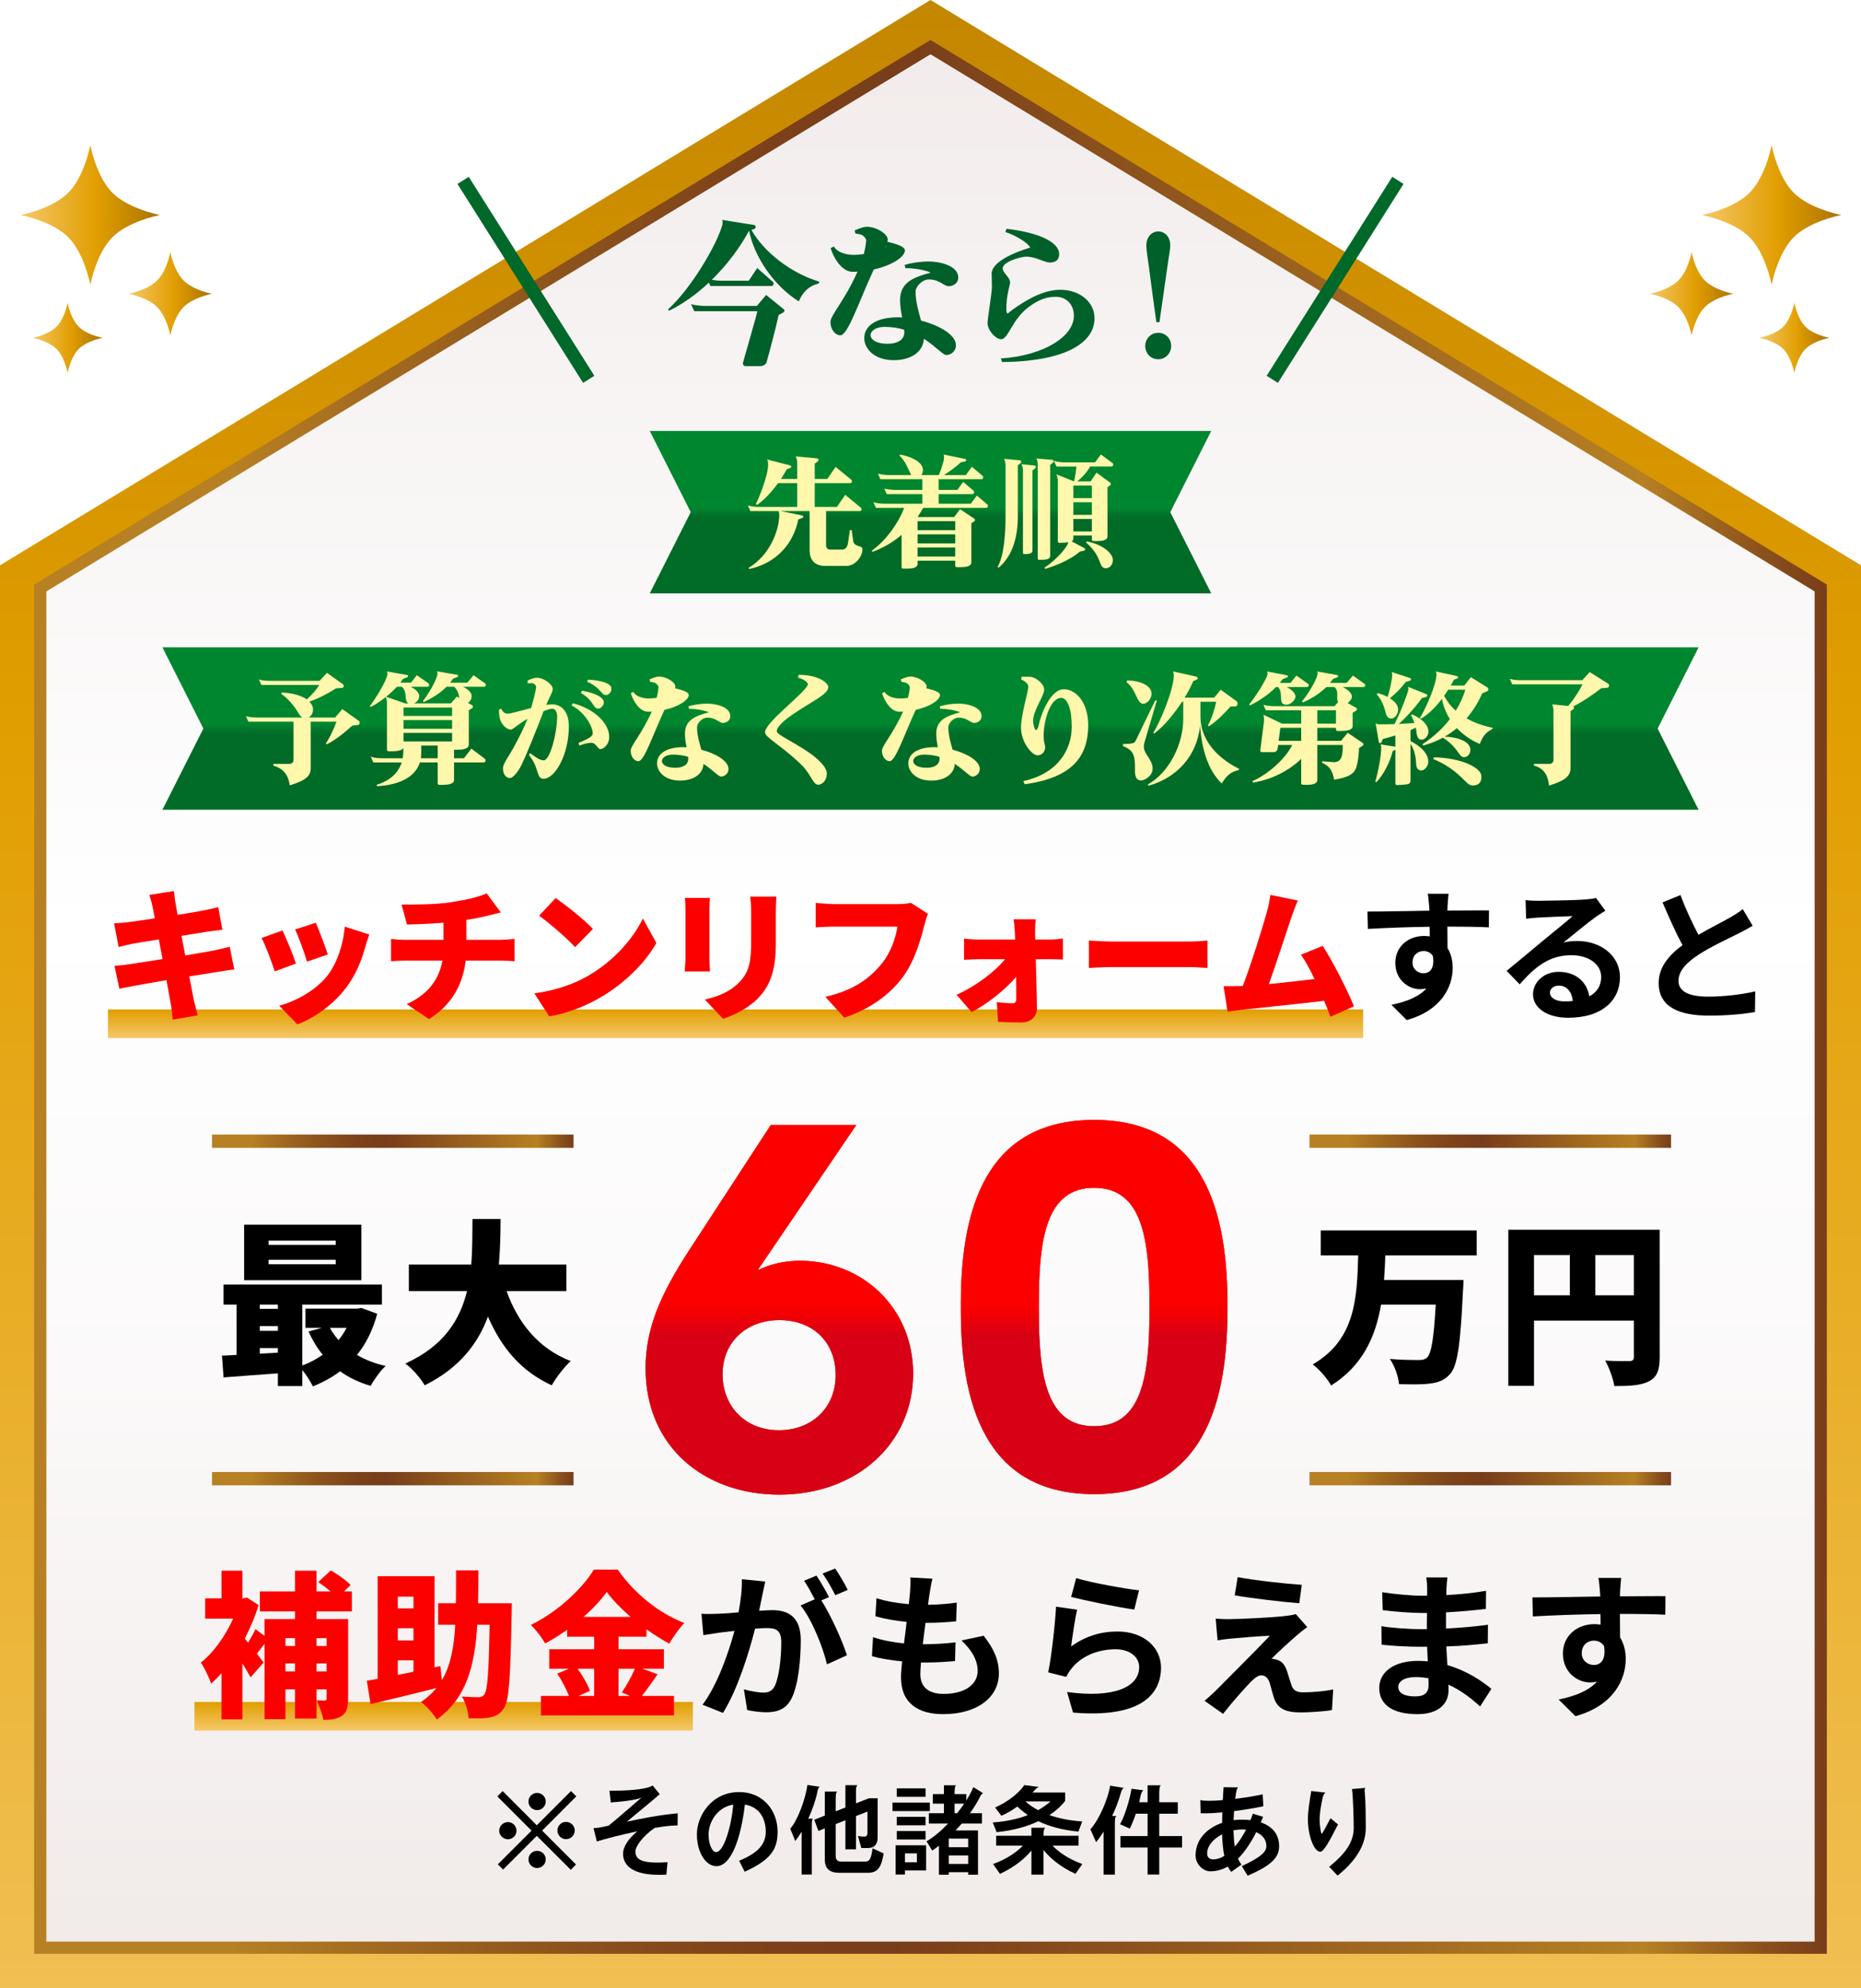 <?xml version="1.0" encoding="UTF-8"?>
<svg id="_レイヤー_1" data-name="レイヤー_1" xmlns="http://www.w3.org/2000/svg" version="1.1" xmlns:xlink="http://www.w3.org/1999/xlink" viewBox="0 0 456 487">
  <!-- Generator: Adobe Illustrator 29.5.1, SVG Export Plug-In . SVG Version: 2.1.0 Build 141)  -->
  <defs>
    <style>
      .st0 {
        fill: url(#New_Gradient_Swatch_61);
      }

      .st1 {
        fill: url(#_新規グラデーションスウォッチ_3);
      }

      .st2 {
        fill: url(#_名称未設定グラデーション_166);
      }

      .st3 {
        fill: url(#New_Gradient_Swatch_62);
      }

      .st4 {
        filter: url(#outer-glow-2);
      }

      .st5 {
        fill: #fc0000;
      }

      .st6 {
        fill: url(#_名称未設定グラデーション_1624);
      }

      .st7 {
        fill: #006829;
      }

      .st8 {
        fill: url(#New_Gradient_Swatch_64);
      }

      .st9 {
        fill: url(#New_Gradient_Swatch_65);
      }

      .st10 {
        fill: #00602a;
      }

      .st11 {
        fill: url(#_名称未設定グラデーション_162);
      }

      .st12 {
        fill: url(#_名称未設定グラデーション_1661);
      }

      .st13 {
        filter: url(#outer-glow-1);
      }

      .st14 {
        fill: url(#_名称未設定グラデーション_1411);
      }

      .st15 {
        fill: url(#New_Gradient_Swatch_66);
      }

      .st16 {
        fill: url(#_名称未設定グラデーション_1622);
      }

      .st17 {
        fill: url(#New_Gradient_Swatch_6);
      }

      .st18 {
        fill: url(#_名称未設定グラデーション_161);
      }

      .st19 {
        fill: #fff7ab;
      }

      .st20 {
        fill: url(#New_Gradient_Swatch_63);
      }

      .st21 {
        fill: url(#_名称未設定グラデーション_1623);
      }

      .st22 {
        fill: url(#_名称未設定グラデーション_1621);
      }

      .st23 {
        fill: url(#_名称未設定グラデーション_141);
      }
    </style>
    <linearGradient id="New_Gradient_Swatch_6" data-name="New Gradient Swatch 6" x1="228" y1="569.813" x2="228" y2="-148.741" gradientUnits="userSpaceOnUse">
      <stop offset="0" stop-color="#f5c868"/>
      <stop offset=".548" stop-color="#e19e00"/>
      <stop offset=".934" stop-color="#b37900"/>
    </linearGradient>
    <linearGradient id="_名称未設定グラデーション_161" data-name="名称未設定グラデーション 161" x1="228" y1="556.308" x2="228" y2="-130.659" gradientUnits="userSpaceOnUse">
      <stop offset="0" stop-color="#e9e0de"/>
      <stop offset=".105" stop-color="#f0eae8"/>
      <stop offset=".317" stop-color="#fbf9f9"/>
      <stop offset=".48" stop-color="#fff"/>
      <stop offset="1" stop-color="#e9e0de"/>
    </linearGradient>
    <linearGradient id="_名称未設定グラデーション_162" data-name="名称未設定グラデーション 162" x1="8.37" y1="244.212" x2="447.63" y2="244.212" gradientUnits="userSpaceOnUse">
      <stop offset="0" stop-color="#b78023"/>
      <stop offset=".099" stop-color="#b78023"/>
      <stop offset=".11" stop-color="#b78023"/>
      <stop offset=".175" stop-color="#a66e20"/>
      <stop offset=".294" stop-color="#8c531c"/>
      <stop offset=".399" stop-color="#7d421a"/>
      <stop offset=".48" stop-color="#783d1a"/>
      <stop offset=".898" stop-color="#b78023"/>
      <stop offset=".965" stop-color="#8a501c"/>
      <stop offset="1" stop-color="#783d1a"/>
    </linearGradient>
    <linearGradient id="_名称未設定グラデーション_141" data-name="名称未設定グラデーション 141" x1="228" y1="145.364" x2="228" y2="105.573" gradientUnits="userSpaceOnUse">
      <stop offset=".468" stop-color="#006c28"/>
      <stop offset=".531" stop-color="#00862f"/>
    </linearGradient>
    <linearGradient id="_名称未設定グラデーション_1411" data-name="名称未設定グラデーション 141" x1="228" y1="198.372" x2="228" y2="158.582" xlink:href="#_名称未設定グラデーション_141"/>
    <linearGradient id="_新規グラデーションスウォッチ_3" data-name="新規グラデーションスウォッチ 3" x1="229.471" y1="366.147" x2="229.471" y2="274.355" gradientUnits="userSpaceOnUse">
      <stop offset=".423" stop-color="#d70014"/>
      <stop offset=".452" stop-color="#e5000c"/>
      <stop offset=".505" stop-color="#fc0000"/>
    </linearGradient>
    <linearGradient id="New_Gradient_Swatch_61" data-name="New Gradient Swatch 6" x1="5.066" y1="52.672" x2="39.193" y2="52.672" xlink:href="#New_Gradient_Swatch_6"/>
    <linearGradient id="New_Gradient_Swatch_62" data-name="New Gradient Swatch 6" x1="31.546" y1="71.97" x2="51.934" y2="71.97" xlink:href="#New_Gradient_Swatch_6"/>
    <linearGradient id="New_Gradient_Swatch_63" data-name="New Gradient Swatch 6" x1="8.01" y1="82.764" x2="25.126" y2="82.764" xlink:href="#New_Gradient_Swatch_6"/>
    <linearGradient id="New_Gradient_Swatch_64" data-name="New Gradient Swatch 6" x1="417.04" y1="52.672" x2="451.168" y2="52.672" xlink:href="#New_Gradient_Swatch_6"/>
    <linearGradient id="New_Gradient_Swatch_65" data-name="New Gradient Swatch 6" x1="404.299" y1="71.97" x2="424.687" y2="71.97" xlink:href="#New_Gradient_Swatch_6"/>
    <linearGradient id="New_Gradient_Swatch_66" data-name="New Gradient Swatch 6" x1="431.107" y1="82.764" x2="448.223" y2="82.764" xlink:href="#New_Gradient_Swatch_6"/>
    <linearGradient id="_名称未設定グラデーション_1621" data-name="名称未設定グラデーション 162" x1="51.949" y1="279.562" x2="140.533" y2="279.562" xlink:href="#_名称未設定グラデーション_162"/>
    <linearGradient id="_名称未設定グラデーション_1622" data-name="名称未設定グラデーション 162" x1="51.949" y1="362.233" x2="140.533" y2="362.233" xlink:href="#_名称未設定グラデーション_162"/>
    <linearGradient id="_名称未設定グラデーション_1623" data-name="名称未設定グラデーション 162" x1="320.869" y1="279.562" x2="409.453" y2="279.562" xlink:href="#_名称未設定グラデーション_162"/>
    <linearGradient id="_名称未設定グラデーション_1624" data-name="名称未設定グラデーション 162" x1="320.869" y1="362.233" x2="409.453" y2="362.233" xlink:href="#_名称未設定グラデーション_162"/>
    <linearGradient id="_名称未設定グラデーション_166" data-name="名称未設定グラデーション 166" x1="180.236" y1="254.308" x2="180.236" y2="247.286" gradientUnits="userSpaceOnUse">
      <stop offset="0" stop-color="#f5c868"/>
      <stop offset="1" stop-color="#e19e00"/>
    </linearGradient>
    <linearGradient id="_名称未設定グラデーション_1661" data-name="名称未設定グラデーション 166" x1="108.707" y1="423.953" x2="108.707" y2="416.931" xlink:href="#_名称未設定グラデーション_166"/>
    <filter id="outer-glow-1" x="167.618" y="95.118" width="121" height="60" filterUnits="userSpaceOnUse">
      <feOffset dx="0" dy="0"/>
      <feGaussianBlur result="blur" stdDeviation="5.127"/>
      <feFlood flood-color="#000" flood-opacity=".75"/>
      <feComposite in2="blur" operator="in"/>
      <feComposite in="SourceGraphic"/>
    </filter>
    <filter id="outer-glow-2" x="44.618" y="148.118" width="366" height="61" filterUnits="userSpaceOnUse">
      <feOffset dx="0" dy="0"/>
      <feGaussianBlur result="blur1" stdDeviation="5.127"/>
      <feFlood flood-color="#000" flood-opacity=".75"/>
      <feComposite in2="blur1" operator="in"/>
      <feComposite in="SourceGraphic"/>
    </filter>
  </defs>
  <polygon class="st17" points="456 487 0 487 0 138.487 228 0 456 138.487 456 487"/>
  <polygon class="st18" points="9.866 477.135 9.866 144.037 228 11.543 446.134 144.037 446.134 477.135 9.866 477.135"/>
  <path class="st11" d="M447.63,478.631H8.37V143.196l.72-.437L228,9.792l219.63,133.404v335.436ZM11.362,475.639h433.275V144.88L228,13.293,11.362,144.88v330.759Z"/>
  <polygon class="st23" points="296.789 145.364 228 145.364 159.21 145.364 169.248 125.468 159.21 105.573 228 105.573 296.789 105.573 286.752 125.468 296.789 145.364"/>
  <polygon class="st14" points="416.205 198.372 228 198.372 39.795 198.372 49.832 178.477 39.795 158.582 228 158.582 416.205 158.582 406.168 178.477 416.205 198.372"/>
  <g>
    <path class="st10" d="M200.64,69.42c-2.3.613-3.871,1.916-4.906,4.408-5.979-3.679-10.923-10.846-12.188-17.323-2.07,3.909-5.251,8.24-9.122,12.034.767.153,1.571.23,2.376.23h6.669l2.07-3.105,3.834,3.372c.115.115.192.268.192.422,0,.306-.23.613-.537.613h-14.948l-.383-.843c-2.913,2.76-6.247,5.174-9.774,6.899l-.23-.345c5.557-4.983,11.882-15.676,13.3-20.658.039-.191.077-.383.077-.575,0-.23-.039-.498-.153-.69l7.896,1.264c.229.039.345.268.345.499,0,.191-.116.421-.383.498l-.651.192c2.874,5.173,9.429,10.539,16.635,12.686l-.116.421ZM191.94,76.548l-1.149.614c-.499,2.414-2.224,9.006-2.952,11.536-.153.575-.805.996-1.609.996h-3.603c-.345,0-.613-.345-.613-.69,0-.153,3.219-11.152,3.564-12.762h-15.447l-.805-1.724c1.149.306,2.338.421,3.526.421h12.61l2.261-2.683,4.255,3.449c.153.077.229.23.229.383,0,.192-.115.345-.268.46Z"/>
    <path class="st10" d="M214.105,66.009c-.076.153-.115.268-.192.421-3.602,7.819-6.17,15.714-8.01,15.714-1.149,0-2.414-1.303-2.414-3.258,0-1.724,3.335-4.982,6.631-12.341-.422.038-.843.038-1.265.038-2.184,0-4.292-2.567-5.327-5.787l.805-.421c.882,1.571,3.22,2.07,4.906,2.07.614,0,1.495-.077,2.414-.192.422-1.648.575-2.836.575-3.449,0-.383-.69-1.111-1.112-1.264-.306-.153-1.111-.268-1.533-.345l-.153-.767c1.61-.651,2.3-.882,2.99-.882,2.3,0,5.098,1.763,5.098,3.105,0,.192-.039.383-.077.575,2.722.652,4.293,1.303,4.293,2.108,0,1.533-3.067,3.679-7.628,4.676ZM232.388,70.109c-1.112,0-2.108-1.648-4.791-1.648-1.648,0-3.258,1.724-3.258,3.027.039,2.645.767,4.868,1.341,7.052,4.446,1.15,8.547,3.449,8.547,6.055,0,1.571-1.341,2.376-2.337,2.376-.843,0-2.606-2.108-5.52-3.986-.153,3.334-3.335,5.251-7.359,5.251-5.059,0-7.243-3.066-7.243-5.366,0-3.104,2.99-5.135,8.202-5.135.345,0,.69,0,1.073.038-.269-1.38-.498-2.912-.498-4.292,0-4.408,3.488-5.595,7.512-6.707-1.265-.575-3.91-1.073-5.826-1.073h-.383l-.192-.804c1.763-.537,3.948-.843,5.941-.843,2.3,0,7.206.843,7.206,3.986,0,1.188-1.035,2.069-2.414,2.069ZM221.541,80.764c-1.418-.421-3.028-.69-4.791-.69-2.337,0-3.449,1.15-3.449,2.031,0,.843,1.035,2.108,4.216,2.108,2.223,0,4.063-.843,4.063-2.798,0-.192,0-.421-.039-.652ZM216.903,60.682c.192-.192.269-.383.269-.537l-.269.537Z"/>
    <path class="st10" d="M245.542,88.697l-.306-.882c10.463-.69,17.9-5.366,17.9-10.463,0-2.951-2.071-4.638-4.332-4.638-2.07,0-3.833.422-6.478,2.3-4.369,3.066-5.174,8.048-7.014,8.087-1.303,0-3.296-2.108-3.335-3.948-.039-.805,1.073-7.397,1.073-8.93,0-1.226-.076-2.568-.076-3.219.076-2.722,5.021-5.021,9.467-6.362-.691-1.265-3.642-3.027-6.095-3.794l.269-.805c8.47.996,12.916,3.449,12.916,6.209,0,1.188-.613,2.069-2.376,2.069-1.073,0-3.45-1.456-5.712-1.456-1.227,0-5.749,1.226-5.749,2.874,0,1.188,1.802,2.108,1.802,3.488,0,.728-.92,2.875-.92,6.516v.153c0,.421.153.805.306.958.614-.575,1.763-1.418,3.565-2.568,3.181-1.993,6.286-3.296,9.353-3.296,4.944,0,8.394,3.143,8.394,6.975,0,6.094-7.283,10.578-22.652,10.731Z"/>
    <path class="st10" d="M283.797,88.008c-1.878,0-3.181-1.495-3.181-3.258,0-1.724,1.342-3.219,3.181-3.219,1.916,0,3.181,1.495,3.181,3.219s-1.341,3.258-3.181,3.258ZM286.02,65.51c-.306,2.223-1.456,10.272-1.916,13.414h-.766c-.461-3.334-1.571-11.46-1.84-13.682-.229-1.648-.613-3.909-.613-5.097,0-2.146,1.38-3.449,2.913-3.449,1.763,0,2.951,1.495,2.951,3.373,0,1.111-.498,3.641-.728,5.442Z"/>
  </g>
  <g>
    <path d="M92.423,321.842c-1.077,4.048-2.757,7.364-4.953,10.077,2.024,1.206,4.393,2.111,7.02,2.714-1.249,1.119-2.886,3.402-3.66,4.866-2.843-.818-5.341-2.024-7.495-3.574-1.981,1.507-4.221,2.713-6.676,3.703-.56-1.163-1.594-2.8-2.584-4.005v3.919h-5.987v-3.101c-4.781.345-9.562.689-13.309.99l-.387-5.34c1.076-.043,2.282-.086,3.575-.172v-12.317h-3.187v-4.91h38.807v4.91h-19.512v14.901c1.809-.645,3.489-1.55,4.997-2.626-1.379-1.68-2.498-3.575-3.489-5.685l3.273-.905h-4.005v-4.695h12.663l1.033-.171,3.877,1.421ZM88.546,313.616h-28.728v-13.61h28.728v13.61ZM63.652,319.602v1.034h4.436v-1.034h-4.436ZM63.652,326.019h4.436v-1.163h-4.436v1.163ZM68.088,331.359v-1.119h-4.436v1.378l4.436-.258ZM82.259,303.926h-16.453v1.034h16.453v-1.034ZM82.259,308.62h-16.453v1.077h16.453v-1.077ZM80.837,325.287c.56,1.077,1.292,2.067,2.11,3.014.776-.947,1.421-1.937,1.981-3.014h-4.091Z"/>
    <path d="M124.126,316.286c2.8,7.795,7.797,14.083,15.721,17.141-1.55,1.379-3.661,4.134-4.652,5.943-7.581-3.488-12.318-9.216-15.634-16.839-2.455,6.632-7.021,12.619-15.505,16.839-.99-1.723-2.886-3.962-4.738-5.34,9.433-4.264,13.395-10.724,15.118-17.744h-14.256v-6.503h15.29c.302-3.79.258-7.58.302-11.154h6.892c-.043,3.574-.087,7.364-.431,11.154h16.539v6.503h-14.645Z"/>
  </g>
  <g>
    <g>
      <path class="st5" d="M158.191,335.221c0-9.61,3.45-17.865,10.844-29.201l19.838-30.433h20.948l-24.028,35.361.123.123c2.71-1.355,6.284-2.218,10.104-2.218,15.156,0,27.724,11.459,27.724,27.6,0,17.25-13.923,29.694-32.777,29.694-18.359,0-32.777-11.705-32.777-30.926ZM204.769,336.823c0-8.009-5.545-13.43-13.801-13.43-8.008,0-13.923,5.298-13.923,13.307,0,7.639,5.422,13.676,13.801,13.676,8.008,0,13.923-5.422,13.923-13.553Z"/>
      <path class="st5" d="M235.445,321.298v-2.218c0-25.874,8.009-44.725,32.653-44.725s32.653,18.851,32.653,44.725v2.218c0,25.874-8.008,44.726-32.653,44.726s-32.653-18.852-32.653-44.726ZM281.653,320.929v-1.479c0-16.263-1.848-28.462-13.554-28.462s-13.554,12.199-13.554,28.462v1.479c0,16.263,1.849,28.461,13.554,28.461s13.554-12.198,13.554-28.461Z"/>
    </g>
    <g>
      <path class="st1" d="M158.191,335.221c0-9.61,3.45-17.865,10.844-29.201l19.838-30.433h20.948l-24.028,35.361.123.123c2.71-1.355,6.284-2.218,10.104-2.218,15.156,0,27.724,11.459,27.724,27.6,0,17.25-13.923,29.694-32.777,29.694-18.359,0-32.777-11.705-32.777-30.926ZM204.769,336.823c0-8.009-5.545-13.43-13.801-13.43-8.008,0-13.923,5.298-13.923,13.307,0,7.639,5.422,13.676,13.801,13.676,8.008,0,13.923-5.422,13.923-13.553Z"/>
      <path class="st1" d="M235.445,321.298v-2.218c0-25.874,8.009-44.725,32.653-44.725s32.653,18.851,32.653,44.725v2.218c0,25.874-8.008,44.726-32.653,44.726s-32.653-18.852-32.653-44.726ZM281.653,320.929v-1.479c0-16.263-1.848-28.462-13.554-28.462s-13.554,12.199-13.554,28.462v1.479c0,16.263,1.849,28.461,13.554,28.461s13.554-12.198,13.554-28.461Z"/>
    </g>
  </g>
  <g>
    <path d="M339.432,307.543c-.042,2.025-.172,4.006-.302,6.03h19.468s-.042,1.895-.129,2.67c-.603,12.964-1.335,18.218-3.058,20.242-1.421,1.679-2.971,2.197-5.082,2.455-1.808.258-4.737.216-7.537.129-.129-1.766-1.034-4.436-2.239-6.158,2.886.258,5.728.258,7.063.258.905,0,1.464-.086,2.068-.603,1.034-.947,1.679-4.953,2.11-12.964h-13.395c-1.334,7.753-4.436,14.902-12.231,19.811-.948-1.723-2.843-3.919-4.523-5.169,10.639-6.115,10.854-16.624,11.155-26.702h-9.174v-6.115h38.204v6.115h-22.397Z"/>
    <path d="M406.669,332.48c0,3.187-.646,4.866-2.627,5.9-1.981,1.034-4.652,1.163-8.484,1.163-.258-1.766-1.335-4.651-2.24-6.245,2.24.172,5.082.129,5.901.129s1.12-.258,1.12-1.034v-8.872h-24.465v15.978h-6.288v-38.243h37.084v31.224ZM375.873,317.32h8.787v-9.862h-8.787v9.862ZM400.338,317.32v-9.862h-9.433v9.862h9.433Z"/>
  </g>
  <g>
    <rect class="st7" x="127.233" y="39.733" width="3.264" height="57.648" transform="translate(-16.698 79.405) rotate(-32.275)"/>
    <rect class="st7" x="298.311" y="66.925" width="57.648" height="3.264" transform="translate(94.483 308.537) rotate(-57.724)"/>
  </g>
  <g>
    <path class="st0" d="M27.559,47.241c-2.683-2.683-4.519-7.369-5.43-11.633-.913,4.264-2.747,8.951-5.43,11.634-2.683,2.681-7.37,4.517-11.633,5.43,4.265.911,8.951,2.746,11.634,5.429,2.683,2.682,4.519,7.369,5.431,11.633.911-4.264,2.747-8.951,5.429-11.634,2.683-2.682,7.37-4.517,11.633-5.43-4.264-.911-8.95-2.747-11.634-5.429Z"/>
    <path class="st3" d="M44.984,68.725c-1.601-1.602-2.7-4.403-3.244-6.95-.545,2.547-1.64,5.347-3.243,6.95-1.603,1.601-4.404,2.699-6.95,3.244,2.547.545,5.347,1.641,6.95,3.244,1.603,1.602,2.7,4.403,3.245,6.95.544-2.548,1.641-5.347,3.243-6.95,1.602-1.602,4.403-2.699,6.949-3.245-2.546-.544-5.347-1.641-6.95-3.243Z"/>
    <path class="st20" d="M16.568,74.206c-.458,2.138-1.377,4.49-2.723,5.835-1.345,1.344-3.697,2.266-5.835,2.723,2.138.459,4.489,1.377,5.835,2.723,1.346,1.345,2.267,3.695,2.725,5.835.457-2.139,1.377-4.489,2.723-5.835,1.344-1.345,3.696-2.266,5.834-2.724-2.137-.457-4.489-1.377-5.835-2.722-1.345-1.344-2.267-3.696-2.724-5.835Z"/>
  </g>
  <g>
    <path class="st8" d="M417.04,52.67c4.263.913,8.951,2.748,11.633,5.43,2.682,2.683,4.518,7.37,5.429,11.634.913-4.263,2.749-8.95,5.431-11.633,2.683-2.683,7.369-4.518,11.634-5.429-4.263-.913-8.951-2.749-11.633-5.43-2.684-2.683-4.518-7.37-5.43-11.634-.911,4.263-2.747,8.949-5.43,11.633-2.684,2.682-7.37,4.518-11.634,5.429Z"/>
    <path class="st9" d="M404.299,71.969c2.546.546,5.347,1.643,6.949,3.245,1.602,1.603,2.699,4.403,3.243,6.95.545-2.547,1.642-5.347,3.245-6.95,1.603-1.603,4.403-2.699,6.95-3.244-2.547-.545-5.347-1.643-6.95-3.244-1.603-1.603-2.698-4.404-3.243-6.95-.544,2.547-1.643,5.348-3.244,6.95-1.603,1.602-4.404,2.699-6.95,3.243Z"/>
    <path class="st15" d="M436.942,80.04c-1.345,1.345-3.697,2.265-5.835,2.722,2.137.459,4.489,1.379,5.834,2.724,1.346,1.346,2.266,3.696,2.723,5.835.458-2.139,1.379-4.489,2.725-5.835,1.345-1.346,3.697-2.265,5.835-2.723-2.138-.458-4.489-1.379-5.835-2.723-1.346-1.345-2.265-3.697-2.723-5.835-.457,2.138-1.379,4.49-2.724,5.835Z"/>
  </g>
  <g>
    <rect class="st22" x="51.949" y="277.93" width="88.584" height="3.264"/>
    <rect class="st16" x="51.949" y="360.601" width="88.584" height="3.264"/>
  </g>
  <g>
    <rect class="st21" x="320.869" y="277.93" width="88.584" height="3.264"/>
    <rect class="st6" x="320.869" y="360.601" width="88.584" height="3.264"/>
  </g>
  <rect class="st2" x="26.453" y="247.286" width="307.565" height="7.022"/>
  <rect class="st12" x="47.646" y="416.931" width="122.121" height="7.022"/>
  <g>
    <path class="st5" d="M77.565,394.752v1.886h7.738v19.515c0,2.078-.347,3.387-1.578,4.196-1.232.808-2.695.962-4.504.962-.231-1.386-1.001-3.541-1.655-4.774.77.039,1.655.039,2.002.039s.462-.115.462-.5v-2.232h-2.464v7.159h-5.273v-7.159h-2.349v7.313h-5.119v-18.476c-.655.847-1.309,1.732-1.887,2.425.731.962,1.347,1.771,1.655,2.156l-3.195,3.656c-.501-.962-1.232-2.155-2.002-3.426v13.703h-5.12v-11.316c-.846.961-1.693,1.808-2.54,2.578-.462-1.424-1.771-4.195-2.541-5.157,3.079-2.386,6.043-6.543,7.929-10.778h-6.852v-4.965h4.003v-6.775h5.12v6.775h.193l.924-.193,2.848,1.848c-.847,2.809-2.04,5.581-3.387,8.199l.808,1.001c.693-1.117,1.385-2.348,1.808-3.31l2.233,1.655v-4.119h7.468v-1.886h-8.623v-4.888h8.623v-5.081h5.273v5.081h3.426c-.924-.808-2.041-1.655-3.002-2.309l3.079-2.849c1.655.962,3.811,2.463,4.85,3.58l-1.617,1.578h1.925v4.888h-8.662ZM69.943,401.296v1.925h2.349v-1.925h-2.349ZM72.292,409.456v-1.963h-2.349v1.963h2.349ZM77.565,401.296v1.925h2.464v-1.925h-2.464ZM80.029,409.456v-1.963h-2.464v1.963h2.464Z"/>
    <path class="st5" d="M125.416,392.75s-.039,1.732-.039,2.387c-.308,15.665-.617,21.477-1.887,23.325-1.001,1.501-2.002,1.963-3.465,2.271-1.27.27-3.233.231-5.197.193-.076-1.501-.731-3.849-1.655-5.312,1.732.116,3.273.154,4.119.154.617,0,1.001-.154,1.386-.693.808-1.04,1.077-5.658,1.308-17.051h-3.041c-.616,10.201-2.695,18.052-9.932,23.21-.808-1.386-2.502-3.31-3.849-4.273,1.501-1.04,2.732-2.155,3.772-3.426-5.659,1.424-11.587,2.849-16.129,3.926l-.924-5.735c.808-.116,1.694-.269,2.656-.461v-25.135h13.935v22.325l1.424-.307.384,3.463c2.156-3.656,2.965-8.16,3.272-13.587h-4.195v-5.274h4.349c.039-2.502.039-5.196.039-8.044h5.467c0,2.81,0,5.505-.077,8.044h8.276ZM97.469,391.134v2.887h3.849v-2.887h-3.849ZM101.318,398.871h-3.849v3.002h3.849v-3.002ZM97.469,410.303l3.849-.77v-2.81h-3.849v3.58Z"/>
    <path class="st5" d="M161.14,410.149c-1.347,1.886-2.694,3.849-3.849,5.312h7.852v4.773h-32.604v-4.773h6.891c-.654-1.655-1.771-3.811-2.888-5.466l2.849-1.193h-4.812v-4.773h11.009v-3.08h-6.621v-1.694c-1.732,1.232-3.541,2.349-5.389,3.349-.693-1.308-2.309-3.387-3.503-4.541,6.583-3.156,12.665-8.968,15.436-13.549h5.851c4.196,6.005,10.163,10.701,16.321,13.087-1.385,1.425-2.655,3.31-3.695,5.042-1.848-1-3.734-2.194-5.581-3.502v1.808h-6.852v3.08h11.124v4.773h-5.273l3.734,1.347ZM141.547,408.802c1.232,1.771,2.502,3.887,3.003,5.427l-2.81,1.232h3.849v-6.659h-4.042ZM154.519,396.099c-2.348-2.04-4.426-4.157-5.851-6.12-1.424,2.001-3.387,4.119-5.697,6.12h11.548ZM151.555,408.802v6.659h2.849l-2.041-.847c1.078-1.578,2.387-3.888,3.195-5.812h-4.003Z"/>
    <path d="M186.818,390.634c-.231,1.155-.54,2.579-.808,3.964,1.308-.077,2.425-.154,3.233-.154,4.08,0,6.967,1.809,6.967,7.352,0,4.542-.539,10.778-2.194,14.126-1.27,2.695-3.388,3.541-6.313,3.541-1.464,0-3.311-.27-4.62-.54l-.808-5.08c1.464.423,3.696.808,4.697.808,1.308,0,2.271-.385,2.887-1.655,1.04-2.195,1.578-6.852,1.578-10.662,0-3.08-1.347-3.503-3.734-3.503-.617,0-1.578.077-2.695.154-1.463,5.851-4.312,14.972-7.852,20.631l-5.004-2.002c3.734-5.042,6.39-12.817,7.814-18.091-1.385.154-2.618.308-3.311.385-1.117.192-3.118.461-4.312.654l-.462-5.235c1.424.116,2.695.039,4.119,0,1.193-.039,3.002-.154,4.966-.346.539-2.887.885-5.697.808-8.121l5.736.577c-.231,1.001-.5,2.232-.693,3.195ZM203.139,391.25l-1.887.808c2.309,3.58,5.197,10.008,6.275,13.434l-4.89,2.232c-1-4.273-3.734-11.046-6.467-14.434l3.465-1.501c-.77-1.463-1.732-3.31-2.618-4.542l3.042-1.27c.962,1.424,2.348,3.849,3.079,5.273ZM207.72,389.479l-3.041,1.309c-.808-1.578-2.041-3.849-3.118-5.312l3.079-1.231c1.001,1.462,2.425,3.887,3.079,5.234Z"/>
    <path d="M227.816,390.172c-.116.654-.27,1.694-.424,2.963,2.772-.039,5.236-.27,7.044-.54l-.153,4.581c-2.31.231-4.427.384-7.507.384-.231,1.694-.462,3.503-.654,5.235h.269c2.387,0,5.236-.154,7.738-.461l-.116,4.58c-2.155.193-4.389.347-6.814.347h-1.54c-.077,1.154-.154,2.117-.154,2.809,0,3.195,1.964,4.888,5.736,4.888,5.39,0,8.315-2.463,8.315-5.62,0-2.618-1.424-5.081-3.965-7.467l5.427-1.154c2.541,3.233,3.734,5.965,3.734,9.237,0,5.812-5.236,9.969-13.665,9.969-6.044,0-10.317-2.618-10.317-9.045,0-.924.116-2.309.27-3.887-2.81-.27-5.351-.693-7.391-1.271l.269-4.657c2.502.847,5.081,1.271,7.584,1.54.231-1.732.462-3.541.654-5.273-2.655-.27-5.389-.731-7.66-1.386l.269-4.426c2.233.731,5.12,1.231,7.93,1.462.116-1.193.231-2.232.307-3.118.116-1.809.116-2.579.039-3.426l5.428.308c-.347,1.385-.501,2.425-.654,3.426Z"/>
    <path d="M262.463,403.336c3.502-2.541,7.314-3.657,11.356-3.657,6.737,0,10.663,4.157,10.663,8.814,0,7.006-5.543,12.394-21.557,11.047l-1.463-5.042c11.548,1.578,17.668-1.232,17.668-6.121,0-2.502-2.387-4.349-5.736-4.349-4.349,0-8.276,1.617-10.701,4.541-.693.847-1.077,1.462-1.424,2.232l-4.427-1.116c.77-3.773,1.655-11.316,1.925-16.09l5.158.731c-.501,2.118-1.194,6.813-1.463,9.008ZM279.092,389.594l-1.154,4.696c-3.889-.5-12.472-2.309-15.475-3.079l1.231-4.619c3.657,1.154,12.048,2.618,15.397,3.002Z"/>
    <path d="M317.819,400.565c-1.771,1.501-5.351,4.811-6.274,5.812.346-.039,1.039.116,1.463.27,1.116.346,1.809,1.193,2.309,2.617.347,1.04.77,2.502,1.117,3.503.346,1.193,1.193,1.809,2.694,1.809,2.965,0,5.62-.308,7.545-.693l-.308,5.041c-1.578.308-5.543.578-7.544.578-3.657,0-5.62-.808-6.583-3.31-.385-1.155-.847-2.964-1.117-3.926-.423-1.348-1.27-1.848-2.04-1.848-.808,0-1.617.616-2.541,1.54-1.309,1.347-4.196,4.504-6.852,7.89l-4.542-3.195c.693-.577,1.617-1.385,2.655-2.386,1.964-2.001,9.855-9.854,13.358-13.548-2.695.076-7.314.5-9.508.693-1.348.116-2.502.308-3.311.423l-.462-5.311c.885.077,2.271.154,3.696.116,1.808,0,10.547-.385,13.742-.808.731-.077,1.771-.27,2.194-.424l2.81,3.195c-1.001.693-1.809,1.386-2.502,1.963ZM318.973,388.248l-.616,4.503c-4.042-.307-11.24-1.154-15.82-1.924l.731-4.465c4.311.808,11.702,1.617,15.705,1.886Z"/>
    <path d="M354.43,389.171c-.039.384-.039.962-.039,1.578,3.156-.154,6.351-.462,9.739-1.04l-.039,4.427c-2.541.307-6.044.654-9.777.847v3.964c3.888-.193,7.16-.501,10.277-.924l-.039,4.541c-3.465.385-6.467.655-10.162.771.076,1.462.153,3.041.269,4.58,4.85,1.385,8.546,3.964,10.779,5.812l-2.771,4.311c-2.079-1.925-4.697-3.965-7.776-5.351.039.539.039,1.001.039,1.424,0,3.272-2.502,5.812-7.584,5.812-6.159,0-9.392-2.348-9.392-6.428,0-3.887,3.579-6.621,9.508-6.621.808,0,1.617.039,2.387.116-.077-1.194-.116-2.425-.154-3.58h-2.001c-2.233,0-6.621-.192-9.162-.5l-.039-4.541c2.502.461,7.237.731,9.277.731h1.847c0-1.271,0-2.656.039-3.964h-1.424c-2.425,0-6.891-.347-9.431-.694l-.116-4.387c2.771.461,7.16.847,9.508.847h1.501v-1.809c0-.731-.077-1.925-.23-2.656h5.196c-.116.77-.193,1.732-.23,2.733ZM346.653,415.575c2.041,0,3.388-.577,3.388-2.809,0-.424,0-.962-.039-1.655-1.04-.154-2.079-.27-3.156-.27-2.733,0-4.235,1.078-4.235,2.386,0,1.463,1.385,2.348,4.042,2.348Z"/>
    <path d="M396.966,389.864c0,.308,0,.731-.038,1.193,3.888,0,9.161-.077,11.163-.039l-.039,4.542c-2.309-.116-5.89-.193-11.124-.193,0,1.963.038,4.08.038,5.774.924,1.462,1.386,3.272,1.386,5.274,0,5.004-2.926,11.393-12.318,14.011l-4.119-4.08c3.888-.808,7.275-2.079,9.392-4.388-.539.116-1.116.193-1.732.193-2.964,0-6.62-2.386-6.62-7.083,0-4.349,3.502-7.198,7.698-7.198.539,0,1.04.039,1.54.116,0-.847,0-1.732-.039-2.579-5.813.077-11.817.308-16.553.577l-.115-4.657c4.388,0,11.394-.154,16.629-.231-.039-.5-.039-.884-.077-1.193-.115-1.578-.269-2.887-.384-3.349h5.581c-.077.616-.231,2.695-.27,3.31ZM390.538,407.878c1.617,0,3.042-1.231,2.502-4.619-.539-.885-1.463-1.348-2.502-1.348-1.501,0-2.964,1.04-2.964,3.08,0,1.77,1.424,2.886,2.964,2.886Z"/>
  </g>
  <g class="st13">
    <path class="st19" d="M207.342,138.639h-5.079c-2.541,0-3.885-1.315-3.885-3.914v-9.532h-7.112l5.29,1.076c.179.06.269.179.269.329,0,.119-.09.239-.239.269l-.987.388c-1.105,5.588-5.02,10.637-12.043,12.132l-.149-.269c5.05-2.959,7.531-8.994,7.531-13.088,0-.239-.06-.568-.209-.837h-6.874l-.597-1.374c.866.269,1.763.358,2.659.358h9.413v-5.827h-4.691c-1.464,2.032-3.287,4.064-5.11,5.318l-.329-.209c.687-1.255,3.018-6.932,3.018-9.681,0-.538-.09-.956-.299-1.225l5.708,1.464c.149.03.239.18.239.299,0,.149-.06.269-.209.329l-.866.299c-.388.747-.897,1.554-1.435,2.391h3.974v-3.855c0-.658-.09-1.195-.358-1.673l5.23.478c.239.03.358.239.358.418,0,.119-.06.209-.149.299l-.778.568v3.765h3.078l2.032-2.958,3.885,3.167c.09.09.119.209.119.329,0,.239-.149.478-.388.478h-8.726v5.827h5.439l2.032-2.958,3.885,3.197c.09.09.119.179.119.299,0,.239-.149.478-.388.478h-8.307v8.397c0,.567.329,1.046,1.016,1.046h2.899c.777,0,1.315-.568,1.464-1.673l.448-3.107h.448l.388,2.779c.09.658.837,1.076,1.793,1.285.358.149.448.388.448.717,0,1.613-1.702,4.004-3.974,4.004Z"/>
    <path class="st19" d="M241.713,124.416h-15.509c-.418.747-.866,1.494-1.345,2.181l.15.06h8.785l1.435-1.912,3.496,2.301c.119.09.179.209.179.329,0,.149-.06.269-.149.329l-.748.478v9.592c0,1.046-1.523,1.165-2.659,1.165h-.867c-.239,0-.418-.119-.418-.358v-1.225h-9.234v.777c0,1.046-1.523,1.166-2.629,1.166h-.866c-.24,0-.419-.119-.419-.359v-7.918c-2.062,1.763-4.452,3.197-7.111,4.153l-.209-.269c3.316-2.301,6.544-6.723,7.949-10.488h-6.903l-.627-1.374c.866.239,1.763.358,2.659.358h9.324v-2.361h-8.726l-.597-1.315c.897.149,1.793.299,2.72.299h6.604v-2.63h-10.279l-.598-1.345c.897.18,1.793.329,2.72.329h5.409c-.837-1.703-1.375-3.407-2.839-4.751l.119-.269c1.733.269,5.618,1.464,5.618,3.825,0,.389-.119.837-.388,1.196h4.273c.418-.926,1.285-3.317,1.285-4.303,0-.329-.06-.628-.149-.747l5.319,1.106c.179.03.239.149.239.269,0,.149-.09.299-.27.358l-1.016.179c-.957.927-2.659,2.211-4.154,3.138h5.379l1.464-2.032,2.63,2.211c.119.09.149.239.149.358,0,.239-.149.478-.388.478h-10.519v2.63h4.573l1.434-1.972,2.541,2.181c.09.09.149.209.149.329,0,.239-.149.478-.389.478h-8.307v2.361h7.859l1.494-2.002,2.599,2.211c.09.09.119.21.119.329,0,.239-.149.478-.358.478ZM234.063,127.673h-9.234v2.211h9.234v-2.211ZM234.063,130.9h-9.234v2.211h9.234v-2.211ZM234.063,134.127h-9.234v2.211h9.234v-2.211Z"/>
    <path class="st19" d="M250.087,113.449l-.687.538v12.669c0,4.363-1.076,9.383-4.692,12.401l-.269-.18c1.584-2.689,1.942-8.187,1.942-12.221v-12.61c0-.628-.119-1.195-.358-1.643l3.885.358c.209.03.329.209.329.388,0,.119-.06.239-.149.299ZM253.673,114.704l-.687.538v19.662c0,.807-1.255.837-1.913.837h-.12c-.179,0-.299-.09-.299-.269v-20.11c0-.627-.119-1.195-.358-1.643l3.198.329c.209.03.329.18.329.359,0,.119-.06.209-.149.299ZM258.036,113.33l-.717.538v22.35c0,.837-1.226.927-2.092.927h-.628c-.179,0-.329-.12-.329-.299v-22.889c0-.628-.09-1.195-.329-1.643l3.885.329c.209.03.358.209.358.418,0,.09-.06.209-.149.269ZM272.38,114.286h-5.26c-.777,1.374-1.913,2.629-3.168,3.645h3.287l1.435-2.151,3.377,2.48c.09.06.149.179.149.299s-.06.239-.149.299l-.688.508v12.042c0,1.045-1.554,1.135-2.659,1.135h-.748c-.209,0-.418-.119-.418-.358v-.986h-4.542v.658c0,.299-.119.597-.388.777l3.107,1.643c.119.06.179.179.179.299s-.09.269-.269.329l-1.016.209c-2.451,2.182-6.784,3.765-8.487,4.243l-.179-.329c1.763-1.046,5.2-4.213,5.857-6.186-.717.09-1.793.149-2.211.149-.179,0-.388-.119-.388-.388v-14.702c0-.717-.179-1.285-.358-1.703l4.333,1.733c.269-1.195.478-2.45.567-3.645h-4.87l-.628-1.405c.867.269,1.793.388,2.69.388h7.381l1.434-1.942,2.869,2.121c.119.09.149.21.149.359,0,.239-.149.478-.388.478ZM267.539,118.947h-4.542v3.078h4.542v-3.078ZM267.539,123.041h-4.542v3.078h4.542v-3.078ZM267.539,127.135h-4.542v3.048h4.542v-3.048ZM270.975,139.207c-.717,0-1.076-.419-1.435-1.405-.687-2.032-2.002-3.735-3.437-4.9l.149-.269c4.065.717,6.425,3.018,6.425,4.512v.119c0,.956-.688,1.942-1.703,1.942Z"/>
  </g>
  <g class="st4">
    <path class="st19" d="M87.699,177.599l-1.375.149c-1.524,1.404-4.124,3.585-6.275,4.602l-.209-.239c.926-1.345,2.032-3.646,2.599-5.319h-6.305v11.444c0,1.793-1.136,2.958-5.14,4.153-.388-2.809-1.763-4.153-4.004-4.841v-.418h3.945c.567,0,.986-.419.986-.956v-9.383h-11.056l-.598-1.345c.897.269,1.823.329,2.75.329h11.057c-.389-.21-.688-.628-1.046-1.255-1.196-1.972-2.629-3.526-4.124-4.542l.149-.329c2.719.119,4.811.777,6.126,1.673,1.255-1.106,2.331-2.33,3.048-3.526h-14.165l-.627-1.344c.896.269,1.823.329,2.749.329h12.133l1.793-1.942,3.915,2.778c.149.119.209.269.209.419,0,.239-.149.448-.448.478l-1.464.119c-1.644,1.076-4.124,2.421-6.515,3.257.539.508.897,1.195.897,1.912,0,.837-.448,1.643-1.076,1.972h6.485l1.763-2.062,4.034,2.869c.149.119.209.299.209.478,0,.269-.149.508-.418.538Z"/>
    <path class="st19" d="M118.634,168.246h-5.2c1.345.628,2.122,1.494,2.122,2.151.03.896-.388,1.494-.896,1.793l1.045.598c.119.06.179.209.179.358,0,.119-.06.269-.179.329l-.836.508v8.426c0,1.135-1.703,1.255-2.869,1.255h-.747v2.092h2.42l1.823-2.36,3.377,2.54c.09.09.119.179.119.299,0,.269-.179.538-.388.538h-7.351v4.303c0,1.076-1.703,1.195-2.839,1.195h-.747c-.239,0-.418-.119-.418-.388v-5.11h-4.363c-1.046,3.287-4.483,5.468-10.46,5.827l-.179-.329c3.258-.986,5.349-2.898,6.186-5.498h-6.962l-.628-1.404c.837.269,1.733.388,2.66.388h5.169c.09-.538.149-1.076.149-1.643v-.927c-.239.807-2.092.867-3.107.867h-.478c-.21,0-.419-.15-.419-.419v-11.355c0-.598-.09-1.076-.299-1.524-1.375,1.106-2.719,1.972-3.676,2.42l-.239-.209c.987-1.165,4.333-6.395,4.333-7.918,0-.209-.06-.419-.119-.568l4.961.896c.149.03.209.149.209.269,0,.09-.06.209-.149.239l-1.106.448c-.179.299-.418.598-.627.896h2.599l1.435-1.823,2.899,2.032c.09.09.119.209.119.329,0,.239-.149.478-.388.478h-4.155c1.435.658,2.122,1.583,2.122,2.241.03.807-.597,1.524-1.284,1.823h9.025l1.464-1.673.598.329c-.119-1.136-.509-1.972-1.226-2.719h-1.913c-1.703,1.733-3.855,2.958-5.558,3.735l-.239-.239c.956-1.045,3.586-5.318,3.586-6.752,0-.21-.06-.389-.09-.538l4.96.867c.119.03.209.149.209.269,0,.09-.06.209-.179.239l-1.105.448c-.209.329-.448.658-.688.956h4.214l1.523-1.823,2.869,2.032c.09.09.149.209.149.329,0,.239-.179.478-.418.478ZM98.492,168.246h-1.254c-.807.867-1.703,1.703-2.63,2.45l4.662,1.613h.836c-1.226-.658-.119-2.57-1.614-4.064ZM110.775,173.326h-11.894v2.062h11.894v-2.062ZM110.775,176.404h-11.894v2.121h11.894v-2.121ZM110.775,179.541h-11.894v2.092h11.894v-2.092ZM107.248,182.648h-4.034v1.823c0,.448-.03.867-.09,1.285h4.124v-3.107Z"/>
    <path class="st19" d="M133.193,190.776c-.867,0-1.196-.567-1.614-2.032-.388-1.374-1.016-2.599-1.972-3.795l.269-.478c1.435,1.076,2.39,1.793,3.377,1.793,1.464,0,3.258-6.514,3.258-10.847,0-1.076-.539-1.793-1.136-1.793-.567,0-1.345.269-2.181.598-1.703,4.482-3.945,10.1-5.409,13.148-.957,2.002-2.241,3.227-2.779,3.227-1.255,0-1.763-1.195-1.763-2.42,0-1.166,1.493-2.898,2.958-5.707.987-1.853,2.181-4.153,3.048-6.365-2.541,1.435-3.586,2.63-4.064,2.63-1.076,0-2.182-1.195-2.6-2.33-.149-.419-.329-1.375-.329-2.361v-.209l.567-.21c.449.897.837,1.196,1.674,1.196.718,0,3.138-.747,5.648-1.375.538-1.853,1.226-4.541,1.226-5.229,0-.389-.688-.837-.927-.867-.179,0-.597,0-1.165.03v-.658c1.045-.508,1.733-.687,2.241-.687,1.883,0,3.915,1.733,3.915,2.72v.06c0,.747-.717,1.763-1.614,3.855.538-.09,1.046-.119,1.494-.119,2.122,0,4.064,1.613,4.064,5.408,0,7.022-3.437,12.819-6.186,12.819ZM147.118,183.515h-.03c-.597,0-1.106-1.554-2.151-1.554-.627,0-1.584.15-2.959.687l-.239-.658c2.72-1.106,3.526-1.703,3.496-2.33-.06-2.211-2.54-5.588-5.17-6.813l.27-.568c5.587,1.435,8.934,5.109,8.934,8.158v.179c0,1.733-1.345,2.898-2.151,2.898ZM146.581,173.594h-.03c-1.255,0-1.016-1.972-4.213-3.825l.269-.567c3.167.567,5.349,1.614,5.349,2.839v.03c0,.747-.718,1.524-1.375,1.524ZM148.463,170.278c-1.166,0-1.166-1.763-4.603-3.287l.239-.508c3.377.209,5.708.956,5.708,2.182v.09c0,.717-.597,1.524-1.344,1.524Z"/>
    <path class="st19" d="M162.813,173.894c-.06.119-.09.209-.149.329-2.809,6.096-4.811,12.251-6.245,12.251-.897,0-1.883-1.016-1.883-2.54,0-1.344,2.599-3.884,5.17-9.622-.33.03-.658.03-.987.03-1.703,0-3.347-2.002-4.154-4.512l.627-.329c.688,1.225,2.511,1.614,3.825,1.614.478,0,1.166-.06,1.883-.149.329-1.285.448-2.211.448-2.689,0-.299-.538-.867-.866-.986-.239-.119-.866-.209-1.196-.269l-.119-.598c1.255-.508,1.793-.687,2.331-.687,1.793,0,3.975,1.375,3.975,2.421,0,.149-.03.299-.06.448,2.122.508,3.346,1.016,3.346,1.644,0,1.195-2.39,2.869-5.947,3.646ZM177.067,177.091c-.867,0-1.644-1.285-3.735-1.285-1.285,0-2.541,1.344-2.541,2.36.03,2.062.598,3.795,1.046,5.498,3.467.896,6.663,2.689,6.663,4.721,0,1.225-1.045,1.853-1.823,1.853-.657,0-2.032-1.644-4.303-3.107-.119,2.6-2.599,4.094-5.738,4.094-3.945,0-5.648-2.391-5.648-4.184,0-2.42,2.331-4.004,6.396-4.004.269,0,.538,0,.836.03-.209-1.076-.388-2.271-.388-3.346,0-3.436,2.719-4.363,5.857-5.229-.987-.448-3.048-.837-4.543-.837h-.299l-.149-.627c1.375-.418,3.078-.658,4.632-.658,1.793,0,5.618.658,5.618,3.107,0,.927-.807,1.614-1.883,1.614ZM168.61,185.398c-1.105-.329-2.361-.538-3.735-.538-1.823,0-2.689.896-2.689,1.584,0,.658.806,1.644,3.287,1.644,1.732,0,3.167-.658,3.167-2.181,0-.15,0-.329-.03-.508ZM164.994,169.74c.149-.149.209-.299.209-.418l-.209.418Z"/>
    <path class="st19" d="M194.614,174.76c-2.181,1.464-4.274,3.167-4.274,4.392v.03c0,.896,5.738,3.317,9.354,6.275,1.823,1.494,2.899,2.898,2.899,4.034,0,1.823-1.226,2.749-2.122,2.749-1.285,0-1.674-2.54-4.183-4.96-5.021-4.841-8.846-6.604-8.846-7.889,0-2.48,10.309-9.98,10.518-11.773,0-.299-.777-1.225-2.39-1.584l.09-.717c4.991,0,7.292,2.002,7.292,3.018-.03,1.763-4.004,3.466-8.337,6.424Z"/>
    <path class="st19" d="M224.383,173.894c-.06.119-.09.209-.149.329-2.809,6.096-4.811,12.251-6.245,12.251-.897,0-1.883-1.016-1.883-2.54,0-1.344,2.599-3.884,5.17-9.622-.33.03-.658.03-.987.03-1.703,0-3.347-2.002-4.154-4.512l.627-.329c.688,1.225,2.511,1.614,3.825,1.614.478,0,1.166-.06,1.883-.149.329-1.285.448-2.211.448-2.689,0-.299-.538-.867-.866-.986-.239-.119-.866-.209-1.196-.269l-.119-.598c1.255-.508,1.793-.687,2.331-.687,1.793,0,3.975,1.375,3.975,2.421,0,.149-.03.299-.06.448,2.122.508,3.346,1.016,3.346,1.644,0,1.195-2.39,2.869-5.947,3.646ZM238.638,177.091c-.867,0-1.644-1.285-3.735-1.285-1.285,0-2.541,1.344-2.541,2.36.03,2.062.598,3.795,1.046,5.498,3.467.896,6.663,2.689,6.663,4.721,0,1.225-1.045,1.853-1.823,1.853-.657,0-2.032-1.644-4.303-3.107-.119,2.6-2.599,4.094-5.738,4.094-3.945,0-5.648-2.391-5.648-4.184,0-2.42,2.331-4.004,6.396-4.004.269,0,.538,0,.836.03-.209-1.076-.388-2.271-.388-3.346,0-3.436,2.719-4.363,5.857-5.229-.987-.448-3.048-.837-4.543-.837h-.299l-.149-.627c1.375-.418,3.078-.658,4.632-.658,1.793,0,5.618.658,5.618,3.107,0,.927-.807,1.614-1.883,1.614ZM230.18,185.398c-1.105-.329-2.361-.538-3.735-.538-1.823,0-2.689.896-2.689,1.584,0,.658.806,1.644,3.287,1.644,1.732,0,3.167-.658,3.167-2.181,0-.15,0-.329-.03-.508ZM226.565,169.74c.149-.149.209-.299.209-.418l-.209.418Z"/>
    <path class="st19" d="M251.076,192.121l-.33-.777c8.368-1.823,11.864-7.56,11.864-13.386,0-4.123-1.016-6.992-2.571-6.992-2.809,0-4.303,5.857-4.303,9.054,0,2.122.358,2.391.358,2.988,0,1.375-1.016,2.032-1.883,2.032-1.284,0-4.034-3.107-4.034-6.812,0-3.108,1.763-8.755,1.793-10.01,0-.478-.478-1.255-1.763-1.763l.149-.687h.718c.866,0,1.583,0,2.062.179,1.075.389,2.719,1.703,2.719,2.959.03,1.583-2.749,5.109-2.719,7.799,0,.538.358,2.121.747,2.151.149,0,.508-.567.627-1.225.449-2.241,2.75-8.785,6.157-8.785,2.928,0,5.976,3.167,5.976,8.815,0,8.157-4.483,12.938-15.569,14.462Z"/>
    <path class="st19" d="M280.426,181.901c-.119.389-.149.747-.149,1.046,0,1.823,2.151,3.108,2.151,5.349,0,1.703-1.853,2.898-2.839,2.898-1.135,0-1.493-.956-1.493-2.391v-.627c0-2.57-.09-4.393-2.929-5.379v-.538c2.361,0,2.81-.209,3.078-.747l4.841-9.98.358.119-3.018,10.249ZM280.128,172.399c-1.614,0-1.674-3.466-4.095-5.289l.15-.419c3.197.03,5.976,1.255,5.976,3.227v.09c0,1.016-.927,2.39-2.032,2.39ZM303.556,188.654c-1.913.359-3.108,1.405-4.183,3.287-3.108-2.959-4.871-7.829-5.319-14.163-.717,7.261-5.588,12.729-12.611,14.701l-.209-.299c5.23-2.898,8.696-9.86,8.696-16.046v-4.213h-.299c-2.032,3.107-4.573,6.125-6.814,7.769l-.239-.179c1.763-2.659,5.021-10.727,5.021-13.895,0-.388-.03-.807-.15-1.135l5.708,1.285c.18.06.3.209.3.389,0,.149-.09.299-.27.358l-.806.329c-.538,1.285-1.255,2.659-2.122,4.064h7.262l1.584-1.942,3.885,2.808c.179.15.269.359.269.568,0,.359-.239.687-.568.717h-1.165c-1.166,1.345-3.467,3.705-5.319,4.87l-.239-.239c1.016-1.763,1.674-4.094,2.032-5.767h-3.855v3.675c0,5.229,3.616,9.861,9.443,12.729l-.03.329Z"/>
    <path class="st19" d="M320.296,168.306h-5.051c1.435.687,2.181,1.614,2.181,2.331,0,.836-1.166,2.002-2.211,2.002-2.271,0-.567-2.779-2.062-4.333h-.478c-2.033,2.062-4.782,3.765-6.396,4.482l-.209-.209c.957-1.076,4.512-6.275,4.512-7.62,0-.18-.06-.359-.149-.478l4.931.956c.119.03.209.149.209.269,0,.09-.06.209-.179.239l-1.106.419c-.209.299-.448.628-.687.926h2.599l1.464-1.793,2.869,2.032c.09.06.149.179.149.329,0,.21-.149.448-.388.448ZM334.132,168.306h-5.17c1.494.687,2.301,1.614,2.301,2.331,0,.508-.448,1.165-1.045,1.583l2.092,1.195c.119.06.179.179.179.329,0,.119-.06.239-.179.329l-.867.538v3.257c0,1.076-1.733,1.195-2.898,1.195h-.748c-.239,0-.448-.119-.448-.388v-.388h-4.572v3.197h5.797l1.674-1.972,3.676,2.51c.119.06.179.18.179.299,0,.149-.09.269-.209.358l-.897.598c0,.926-.149,2.39-.388,3.615-.448,2.361-1.255,3.347-5.708,4.124-.388-2.152-1.046-3.317-2.959-4.154l.06-.388c.21.06,2.63.239,2.899.239,2.241,0,2.062-2.629,2.122-4.213h-6.245v8.576c0,1.046-1.435,1.195-2.571,1.195-.388,0-.717-.03-.956-.03-.209,0-.418-.119-.418-.358v-5.976c-3.108,3.017-7.531,5.169-11.804,5.797l-.149-.329c4.273-1.942,8.277-5.797,9.742-8.874h-3.437l-.119.867c-.06.508-.448.896-1.016.896h-2.868c-.239,0-.388-.179-.388-.389l.956-7.41c0-.389-.06-1.016-.179-1.375l4.542,2.181h4.722v-3.257h-8.667l-.597-1.344c.896.239,1.823.329,2.749.329h14.673l.866-.986c-.149-.329-.209-.658-.209-1.016,0-.299.03-.598.03-.896,0-.568-.09-1.195-.687-1.793h-2.002c-1.793,1.763-3.974,3.018-5.738,3.765l-.239-.239c.956-1.016,3.825-5.438,3.825-6.843,0-.21-.06-.389-.119-.508l4.96.896c.119.06.21.179.21.299,0,.09-.061.209-.18.239l-1.105.419c-.209.329-.448.658-.718.956h4.095l1.523-1.793,2.869,2.032c.119.06.149.179.149.299,0,.239-.149.478-.388.478ZM318.832,178.286h-5.11l-.418,3.197h5.528v-3.197ZM327.348,174.013h-4.572v3.257h4.572v-3.257Z"/>
    <path class="st19" d="M348.332,181.214c-1.345,0-1.196-1.972-1.405-2.958-.418.209-.866.388-1.314.597v2.689c2.271,1.135,4.363,2.958,4.363,5.02,0,1.195-.927,2.181-1.763,2.181-.896,0-1.196-.806-1.226-1.733-.06-1.882-.597-3.705-1.374-4.751v8.934c0,.478-.209.837-.748.926-.418.09-2.241.209-2.57.209-.209,0-.388-.119-.388-.358v-8.307l-.658.329c-.627,2.629-2.181,5.707-4.004,7.649l-.269-.21c.688-2.151,1.464-6.215,1.464-8.277,0-.269-.06-.627-.209-.806l3.676.567v-2.749c-1.196.388-2.301.687-3.078.866l-.299.777c-.06.149-.209.239-.358.239s-.299-.12-.329-.299l-.778-4.602c.179.209.508.299.957.299.747,0,2.092,0,3.676-.06,1.733-3.436,3.107-7.32,3.376-8.306,0-.269,0-.628-.06-.837l4.513,1.823c.149.06.209.179.209.299,0,.149-.09.299-.269.359l-1.076.299c-1.375,1.972-3.735,4.632-5.648,6.334,1.226-.06,2.571-.149,3.855-.239-.239-.687-.508-1.315-.836-1.823l.269-.299c2.838,1.285,3.974,2.898,3.974,4.153v.149c0,.957-.866,1.912-1.674,1.912ZM345.553,166.722l-1.076.329c-1.075,1.374-2.301,2.719-3.915,4.004,1.196.777,2.032,1.703,2.032,2.719,0,.867-.627,2.241-1.674,2.241-.777,0-1.195-.538-1.405-1.464-.388-1.584-1.075-3.317-2.181-4.423l.269-.329c.837.21,1.674.538,2.391.927.567-1.644,1.135-4.423,1.135-5.349,0-.269-.03-.478-.119-.747l4.543,1.494c.119.03.179.179.179.299,0,.149-.06.269-.179.299ZM362.586,182.26c-2.302-.987-4.184-2.361-5.618-3.884-.897.747-1.883,1.464-2.989,2.092h.119c1.733,0,6.186.717,6.186,3.227,0,.896-.567,1.793-1.553,1.793-.509,0-.897-.359-1.435-1.165-.957-1.435-2.39-2.809-3.735-3.586v-.03c-1.405.777-3.019,1.435-4.842,1.942l-.179-.329c2.869-1.882,5.08-4.034,6.724-6.156-1.016-1.613-1.674-3.346-1.942-4.96-1.464,1.912-3.258,3.795-5.23,4.9l-.179-.239c1.285-1.942,4.064-8.187,4.064-10.608,0-.269-.06-.568-.179-.777l5.17,1.135c.209.06.299.209.299.358,0,.12-.06.239-.209.269l-.807.269c-.209.419-.478.926-.777,1.434h3.317l1.613-2.062,4.035,2.51c.179.119.269.299.269.478s-.119.388-.389.508l-1.105.448c-.897,2.002-2.151,4.154-3.855,6.156,1.674.956,3.765,1.763,6.365,2.301v.269c-1.703.836-2.51,2.002-3.137,3.705ZM360.913,192.419c-1.106,0-1.554-.777-2.78-1.942-1.614-1.524-3.676-3.197-6.962-4.541l.209-.419c6.723.179,11.026,2.421,11.535,4.213.06.269.06.508.06.717,0,1.315-.807,1.972-2.062,1.972ZM354.847,168.963c-.3.478-.628.986-.987,1.494.657,1.255,1.554,2.51,2.838,3.646,1.166-1.882,1.942-3.675,2.332-5.139h-4.183Z"/>
    <path class="st19" d="M393.879,168.485l-1.523.119c-1.674,1.315-4.483,3.287-6.874,4.452.119.06.209.209.209.358,0,.09-.06.209-.149.299l-.717.538v13.925c0,1.912-1.285,3.048-5.26,4.273-.358-2.988-1.494-4.243-3.706-4.93v-.388h3.825c.567,0,.956-.419.956-.926v-12.012c0-.628-.09-1.195-.329-1.643l3.945.388c1.524-1.793,2.75-3.765,3.496-5.289h-17.213l-.597-1.344c.896.269,1.823.329,2.749.329h15.031l1.793-2.002,4.542,2.869c.149.09.21.269.21.418,0,.269-.15.508-.389.568Z"/>
  </g>
  <g>
    <path d="M132.841,448.456l8.306,8.306-1.285,1.285-8.33-8.306-8.259,8.258-1.285-1.285,8.259-8.258-8.378-8.377,1.308-1.309,8.354,8.378,8.378-8.378,1.308,1.285-8.378,8.401ZM124.462,450.575c-1.166,0-2.142-.952-2.142-2.094,0-1.166.976-2.119,2.142-2.119,1.143,0,2.095.953,2.095,2.119,0,1.143-.952,2.094-2.095,2.094ZM131.602,443.435c-1.142,0-2.118-.952-2.118-2.118s.976-2.094,2.118-2.094c1.167,0,2.119.928,2.119,2.094s-.952,2.118-2.119,2.118ZM131.602,457.619c-1.142,0-2.118-.952-2.118-2.119s.976-2.093,2.118-2.093c1.167,0,2.119.928,2.119,2.093s-.952,2.119-2.119,2.119ZM138.696,450.551c-1.167,0-2.119-.975-2.119-2.118,0-1.167.952-2.119,2.119-2.119s2.142.952,2.142,2.119c0,1.143-.976,2.118-2.142,2.118Z"/>
    <path d="M166.019,447.195h-.428c-1.19,0-3.071.238-5.165.595-3.022,2.046-4.736,4.617-4.736,5.735,0,1.738,1.119,2.761,5.45,2.761.714,0,1.523-.048,2.428-.095l-.286,3.046c-.643.047-1.237.047-1.833.047-5.784,0-8.782-1.904-8.782-5.164,0-1.761,1.357-3.736,3.498-5.497-4.023.856-8.044,1.88-9.925,2.498l-.809-3.284c1.238,0,2.475-.356,3.689-.595,2.737-2.189,6.831-5.878,8.068-6.854-.881.357-2.974.833-7.521,1.166l-.333-2.879h.881c5.523,0,8.902-.619,9.688-1.285l1.761,2.142c-2.595,2.261-5.926,4.903-8.045,6.735,3.76-.809,8.068-1.667,12.448-2.047l-.048,2.975Z"/>
    <path d="M182.466,458.524l-1.357-2.69c5.141-2.094,6.522-4.426,6.522-7.163,0-2.713-1.19-5.95-5.117-6.593-.929,8.068-3.309,15.089-6.974,15.089-2.546,0-4.784-3.284-4.784-7.831,0-4.259,3.379-10.329,10.401-10.329,5.736,0,9.378,4.451,9.378,9.71,0,4.26-1.571,6.855-8.069,9.806ZM173.612,449.432c0,2.475.952,4.284,1.857,4.284,1.904,0,3.785-6.474,4.188-11.638-4.117.69-6.045,4.522-6.045,7.354Z"/>
    <path d="M200.27,439.008c-.356,1.833-1.166,4.213-2.213,6.521h1.166c-.238.191-.309.595-.309,1.809v11.875h-2.499v-10.495c-.499.833-1.023,1.619-1.546,2.285l-1.238-2.999c1.833-2.142,3.713-7.163,4.212-10.733l3.071.453c-.356.118-.476.476-.643,1.284ZM212.647,458.786h-7.045c-2.309,0-3.499-1.047-3.499-3.213v-7.664l-1.57.619-1.023-2.736,2.594-1.023v-5.879h3.047c-.333.262-.381.619-.381,2.213v2.618l2.38-.928v-5.473h2.975c-.309.237-.381.499-.381,1.832v2.618l3.166-1.238h2.142v9.592c0,1.666-.785,2.593-2.333,2.593h-1.666l-.833-2.975c.547.144.952.191,1.57.191.477,0,.762-.333.762-.832v-5.307l-2.809,1.094v8.14h-2.595v-7.117l-2.38.953v7.805c0,.905.405,1.381,1.476,1.381h5.688c1.119,0,1.523-.619,1.88-3.261l2.713,1.262c-.57,3.356-1.404,4.736-3.879,4.736Z"/>
    <path d="M218.693,443.673v-2.094h9.14v2.094h-9.14ZM221.739,458.215v.999h-2.285v-7.163h7.474v6.164h-5.188ZM219.74,440.175v-2.071h7.045v2.071h-7.045ZM219.74,447.148v-2.07h7.045v2.07h-7.045ZM219.74,450.622v-2.07h7.045v2.07h-7.045ZM224.666,454.026h-2.927v2.19h2.927v-2.19ZM239.995,440.437c-.595,1.19-1.405,2.475-2.333,3.759h2.951v2.523h-4.95c-.5.571-1,1.143-1.523,1.69h5.498v10.853h-2.404v-.619h-4.76v.619h-2.404v-7.116c-.547.428-1.095.832-1.643,1.189l-1.404-2.26c1.713-.976,3.57-2.547,5.284-4.356h-4.712v-2.523h3.689v-2.356h-2.714v-2.332h2.714v-2.166h2.998c-.285.167-.381.809-.381,1.975v.191h2.88v1.547c.738-1.167,1.332-2.285,1.714-3.26l2.404,1.499c-.286.071-.476.285-.905,1.143ZM237.233,450.408h-4.76v2.119h4.76v-2.119ZM237.233,454.549h-4.76v2.071h4.76v-2.071ZM233.901,441.841v2.356h.619c.62-.784,1.214-1.57,1.738-2.356h-2.357Z"/>
    <path d="M264.248,448.695c-4.094-.405-7.26-1.309-9.806-2.547-2.666,1.262-6.046,2.261-10.234,2.69l-.952-2.38c3.451-.239,6.283-.905,8.591-1.809-.952-.667-1.808-1.356-2.571-2.094-1.237.905-2.594,1.69-3.903,2.261l-1.547-2.023c3.38-1.475,6.046-3.784,7.164-5.497l3.642.476c-.453.047-.858.452-1.643,1.356h7.997v2.046c-.832,1.119-2.118,2.332-3.855,3.475,2.213.785,4.879,1.356,8.044,1.547l-.928,2.499ZM263.51,459.048c-3.832-1.762-6.307-3.975-7.83-5.856v6.045h-2.952v-5.903c-1.546,1.881-4.046,4.023-7.711,5.713l-1.69-2.405c3.523-1.261,6.022-3.118,7.307-4.521h-6.546v-2.404h8.64v-1.975h3.357c-.215.19-.405.761-.405,1.808v.167h8.591v2.404h-6.378c1.285,1.404,3.785,3.26,7.307,4.521l-1.69,2.405ZM251.253,441.294c.809.738,1.857,1.475,3.118,2.142,1.19-.667,2.19-1.381,3.047-2.142h-6.164Z"/>
    <path d="M274.507,439.651c-.429,1.499-1.119,3.356-1.999,5.212h1.047c-.333.286-.381.524-.381,2.642v11.733h-2.761v-10.543c-.594.952-1.214,1.832-1.833,2.593l-1.404-3.165c2.142-2.285,4.403-7.616,4.831-10.686l3.451.571c-.405.094-.594.381-.952,1.642ZM284.051,452.598v6.616h-2.856v-6.616h-6.641v-2.808h6.641v-5.474h-2.88c-.429,1.262-.905,2.475-1.476,3.642l-2.404-1.071c1.095-1.808,2.428-6.093,2.809-8.686l2.975.381c-.667.19-.905,2.213-1.071,2.927h2.047v-4.165h3.236c-.333.309-.381,1-.381,2.143v2.022h4.546v2.808h-4.546v5.474h5.593v2.808h-5.593Z"/>
    <path d="M305.71,459.5l-1.428-2.356c4.999-2.308,6.022-3.665,6.022-4.879,0-1.69-1.047-2.808-2.499-3.427-1.261,2.522-2.761,4.783-4.45,6.473.238.594.523,1.07.857,1.452l-2.523,1.808c-.309-.381-.594-.832-.857-1.308-1.309.737-2.737,1.166-4.285,1.166-1.713,0-3.594-1.714-3.594-3.903,0-3.88,2.737-6.688,6.498-7.973,0-.809.024-1.666.048-2.57-1.523.143-2.975.238-4.261.238-.357,0-.714,0-1.047-.024l-.071-3.236c.428.143,1.166.19,2.095.19.975,0,2.142-.047,3.403-.166.071-1,.119-2.047.191-3.166l3.594.048c-.5.261-.643,2.237-.738,2.807,2.69-.332,5.308-.761,6.712-1.118l.191,2.927c-1.619.356-4.332.832-7.188,1.19-.048.762-.095,1.5-.119,2.213.667-.071,1.333-.118,2.023-.118.714,0,1.428.047,2.119.118.214-.523.404-1.046.57-1.57l2.523.762-.571,1.356c2.666.905,4.499,2.76,4.499,5.855,0,2.736-1.857,4.688-7.712,7.211ZM299.45,449.361c-2.071,1.071-3.665,2.761-3.665,4.712,0,.857.523,1.428,1.476,1.428.904,0,1.833-.308,2.736-.856-.309-1.428-.476-3.165-.547-5.283ZM304.282,448.171c-.667,0-1.357.071-2.047.214.048,1.452.144,2.808.333,3.998,1.024-1.166,1.952-2.618,2.761-4.164-.357-.024-.69-.048-1.047-.048Z"/>
    <path d="M323.49,453.645c-1.523-.024-3.022-3.998-3.022-8.02,0-1.761.405-4.403.832-6.878l3.499.405c-.381.261-.571.666-.714,1.261-.476,2.142-.738,4.094-.738,5.165,0,1.784.333,3.641.5,3.641.214,0,1.404-2.38,2.166-3.808l1.833,1.524c-2.095,4.164-3.523,6.711-4.356,6.711ZM327.751,459.476l-2.071-2.166c4.688-3.736,6.022-6.617,6.022-9.615,0-1.499-.143-7.711-.429-9.424l3.309-.286c-.167.167-.215.381-.215.643,0,.167.024.357.048.571.214,2.284.238,6.235.238,7.949v.69c0,3.451-1.69,7.449-6.902,11.638Z"/>
  </g>
  <g>
    <path class="st5" d="M36.595,219.231l6.012-.949c.105.703.211,2.004.387,2.883.07.527.281,1.582.527,2.953,2.707-.422,5.098-.844,6.223-1.055,1.16-.211,2.742-.562,3.727-.844l1.02,5.555c-.914.07-2.531.316-3.656.457-1.336.211-3.727.598-6.363,1.02.281,1.547.598,3.164.914,4.816,2.918-.492,5.555-.949,7.031-1.23,1.371-.281,2.848-.633,3.867-.914l1.125,5.59c-1.055.07-2.672.352-4.008.562-1.547.246-4.148.668-7.031,1.125.492,2.566.914,4.746,1.16,5.941.246,1.055.598,2.355.914,3.586l-6.117,1.055c-.176-1.371-.246-2.637-.457-3.691-.176-1.09-.598-3.305-1.09-5.977-3.34.562-6.363,1.09-7.805,1.371-1.582.281-2.918.527-3.727.738l-1.195-5.625c.984-.035,2.742-.246,3.938-.422,1.547-.246,4.535-.703,7.84-1.23-.316-1.617-.633-3.27-.914-4.816-2.918.457-5.449.879-6.398,1.055-1.195.246-2.145.457-3.445.809l-1.125-5.801c1.23-.07,2.355-.141,3.445-.281,1.125-.141,3.656-.492,6.539-.949-.246-1.301-.457-2.32-.562-2.918-.246-1.055-.492-1.934-.773-2.812Z"/>
    <path class="st5" d="M72.521,236.036l-5.203,1.934c-.598-1.898-2.285-6.504-3.234-8.191l5.133-1.828c.984,1.969,2.602,6.047,3.305,8.086ZM89.501,231.993c-.914,3.375-2.391,6.961-4.711,9.984-3.27,4.289-7.699,7.348-11.918,8.965l-4.465-4.57c3.727-.949,8.859-3.621,11.777-7.312,2.32-2.918,3.973-7.699,4.289-12.059l6.012,1.934c-.492,1.371-.738,2.215-.984,3.059ZM80.325,233.821l-5.098,1.758c-.492-1.758-1.969-5.906-2.918-7.875l5.062-1.652c.703,1.547,2.426,6.117,2.953,7.77Z"/>
    <path class="st5" d="M110.485,221.024c3.727-.562,6.961-1.301,8.754-2.18l3.48,4.676c-1.441.352-2.496.633-3.129.773-1.652.422-3.445.773-5.309,1.055v4.887h8.402c.738,0,2.602-.141,3.41-.211v5.449c-1.055-.07-2.285-.141-3.305-.141h-8.684c-.668,5.59-3.199,10.758-9,14.309l-5.449-3.656c5.203-2.355,7.91-5.977,8.754-10.652h-9.211c-1.055,0-2.426.07-3.375.141v-5.449c1.055.105,2.215.211,3.34.211h9.492v-4.184c-3.27.246-6.715.387-8.93.422l-1.336-4.887c2.707.035,8.191.035,12.094-.562Z"/>
    <path class="st5" d="M144.09,239.06c6.328-3.656,11.074-9.105,13.43-14.062l3.305,6.012c-2.812,4.992-7.805,9.879-13.676,13.324-3.586,2.109-8.156,3.938-12.586,4.641l-3.621-5.625c5.168-.703,9.703-2.285,13.148-4.289ZM145.285,227.563l-4.359,4.465c-1.863-2.039-6.293-5.906-8.824-7.699l4.043-4.324c2.426,1.652,7.031,5.309,9.141,7.559Z"/>
    <path class="st5" d="M173.828,222.747v11.953c0,.879.07,2.355.141,3.27h-6.188c.035-.703.176-2.215.176-3.305v-11.918c0-.668-.035-1.898-.141-2.777h6.152c-.07.879-.141,1.512-.141,2.777ZM190.105,223.45v7.664c0,7.066-1.652,10.582-4.324,13.395-2.355,2.461-6.047,4.254-8.613,5.062l-4.465-4.711c3.656-.809,6.398-2.109,8.508-4.289,2.355-2.496,2.848-4.992,2.848-9.844v-7.277c0-1.547-.105-2.742-.246-3.797h6.434c-.07,1.055-.141,2.25-.141,3.797Z"/>
    <path class="st5" d="M226.487,226.685c-.844,3.305-2.285,8.648-5.309,12.727-3.164,4.254-8.121,7.875-14.309,9.879l-4.641-5.098c7.066-1.582,11.039-4.676,13.816-8.121,2.25-2.777,3.41-6.258,3.867-9.07h-15.469c-1.723,0-3.656.105-4.57.176v-6.012c1.09.141,3.41.316,4.57.316h15.504c.773,0,2.145-.035,3.234-.316l4.219,2.707c-.387.773-.703,2.039-.914,2.812Z"/>
    <path class="st5" d="M253.624,228.442c0,.562.035,1.125.035,1.723h3.621c1.02,0,2.496-.141,3.164-.246v5.133c-.949-.035-2.109-.07-2.918-.07h-3.727c.105,4.008.246,8.297.281,12.023.035,2.004-1.512,3.48-3.867,3.48-1.863,0-3.973-.07-5.66-.176l-.316-4.816c1.406.176,3.023.281,3.867.281.668,0,.914-.352.914-1.125,0-1.441,0-3.305-.035-5.344-2.496,2.988-7.031,6.645-10.898,8.648l-3.691-4.254c4.781-2.145,9.422-5.695,11.883-8.719h-6.398c-1.055,0-2.566.07-3.656.141v-5.203c.844.141,2.531.246,3.516.246h9c-.035-.598-.035-1.16-.07-1.723-.035-.949-.141-2.18-.316-3.234h5.449c-.141.914-.176,2.215-.176,3.234Z"/>
    <path class="st5" d="M272.886,230.657h18.668c1.582,0,3.305-.176,4.324-.246v6.715c-.914-.035-2.883-.211-4.324-.211h-18.668c-2.004,0-4.641.105-6.082.211v-6.715c1.406.105,4.359.246,6.082.246Z"/>
    <path class="st5" d="M316.369,224.892c-1.195,3.48-3.762,11.496-5.449,16.172,3.762-.352,7.945-.844,11.18-1.23-1.125-2.355-2.285-4.5-3.34-5.941l5.344-2.18c2.531,3.902,5.977,10.723,7.664,14.801l-5.766,2.566c-.422-1.16-.949-2.496-1.547-3.902-5.801.703-15.891,1.723-20.145,2.18-.879.105-2.355.316-3.516.457l-.984-6.223c1.266,0,2.988,0,4.184-.035.176,0,.352,0,.527-.035,2.039-5.273,4.781-14.098,5.836-17.859.527-1.863.738-3.129.914-4.43l6.75,1.371c-.527,1.16-1.09,2.672-1.652,4.289Z"/>
    <path d="M354.686,221.974c0,.281,0,.668-.035,1.09,3.551,0,8.367-.07,10.195-.035l-.035,4.148c-2.109-.105-5.379-.176-10.16-.176,0,1.793.035,3.727.035,5.273.844,1.336,1.266,2.988,1.266,4.816,0,4.57-2.672,10.406-11.25,12.797l-3.762-3.727c3.551-.738,6.645-1.898,8.578-4.008-.492.105-1.02.176-1.582.176-2.707,0-6.047-2.18-6.047-6.469,0-3.973,3.199-6.574,7.031-6.574.492,0,.949.035,1.406.105,0-.773,0-1.582-.035-2.355-5.309.07-10.793.281-15.117.527l-.105-4.254c4.008,0,10.406-.141,15.188-.211-.035-.457-.035-.809-.07-1.09-.105-1.441-.246-2.637-.352-3.059h5.098c-.07.562-.211,2.461-.246,3.023ZM348.814,238.427c1.477,0,2.777-1.125,2.285-4.219-.492-.809-1.336-1.23-2.285-1.23-1.371,0-2.707.949-2.707,2.812,0,1.617,1.301,2.637,2.707,2.637Z"/>
    <path d="M377.005,220.673c1.863,0,9.387-.141,11.391-.316,1.441-.141,2.25-.246,2.672-.387l2.285,3.129c-.809.527-1.652,1.02-2.461,1.617-1.898,1.336-5.59,4.43-7.805,6.188,1.16-.281,2.215-.387,3.34-.387,5.977,0,10.512,3.727,10.512,8.859,0,5.555-4.219,9.949-12.727,9.949-4.887,0-8.578-2.25-8.578-5.766,0-2.848,2.566-5.484,6.293-5.484,4.359,0,6.996,2.672,7.488,6.012,1.934-1.02,2.918-2.637,2.918-4.781,0-3.164-3.164-5.309-7.312-5.309-5.379,0-8.895,2.848-12.656,7.137l-3.199-3.305c2.496-2.004,6.75-5.59,8.824-7.312,1.969-1.617,5.625-4.57,7.348-6.082-1.793.035-6.645.246-8.508.352-.949.07-2.074.176-2.883.281l-.141-4.57c.984.141,2.215.176,3.199.176ZM383.333,245.317c.738,0,1.406-.035,2.039-.105-.211-2.285-1.512-3.762-3.41-3.762-1.336,0-2.18.809-2.18,1.688,0,1.301,1.441,2.18,3.551,2.18Z"/>
    <path d="M416.165,229.005c2.883-1.688,5.941-3.199,7.594-4.148,1.336-.773,2.355-1.371,3.27-2.145l2.426,4.078c-1.055.633-2.18,1.23-3.48,1.898-2.18,1.09-6.609,3.129-9.809,5.203-2.918,1.934-4.887,3.938-4.887,6.398,0,2.531,2.426,3.867,7.312,3.867,3.621,0,8.367-.527,11.496-1.301l-.07,5.062c-2.988.527-6.715.879-11.285.879-6.996,0-12.305-1.934-12.305-7.98,0-3.867,2.461-6.785,5.836-9.281-1.617-2.988-3.305-6.75-4.887-10.477l4.395-1.793c1.336,3.656,2.988,7.031,4.395,9.738Z"/>
  </g>
</svg>